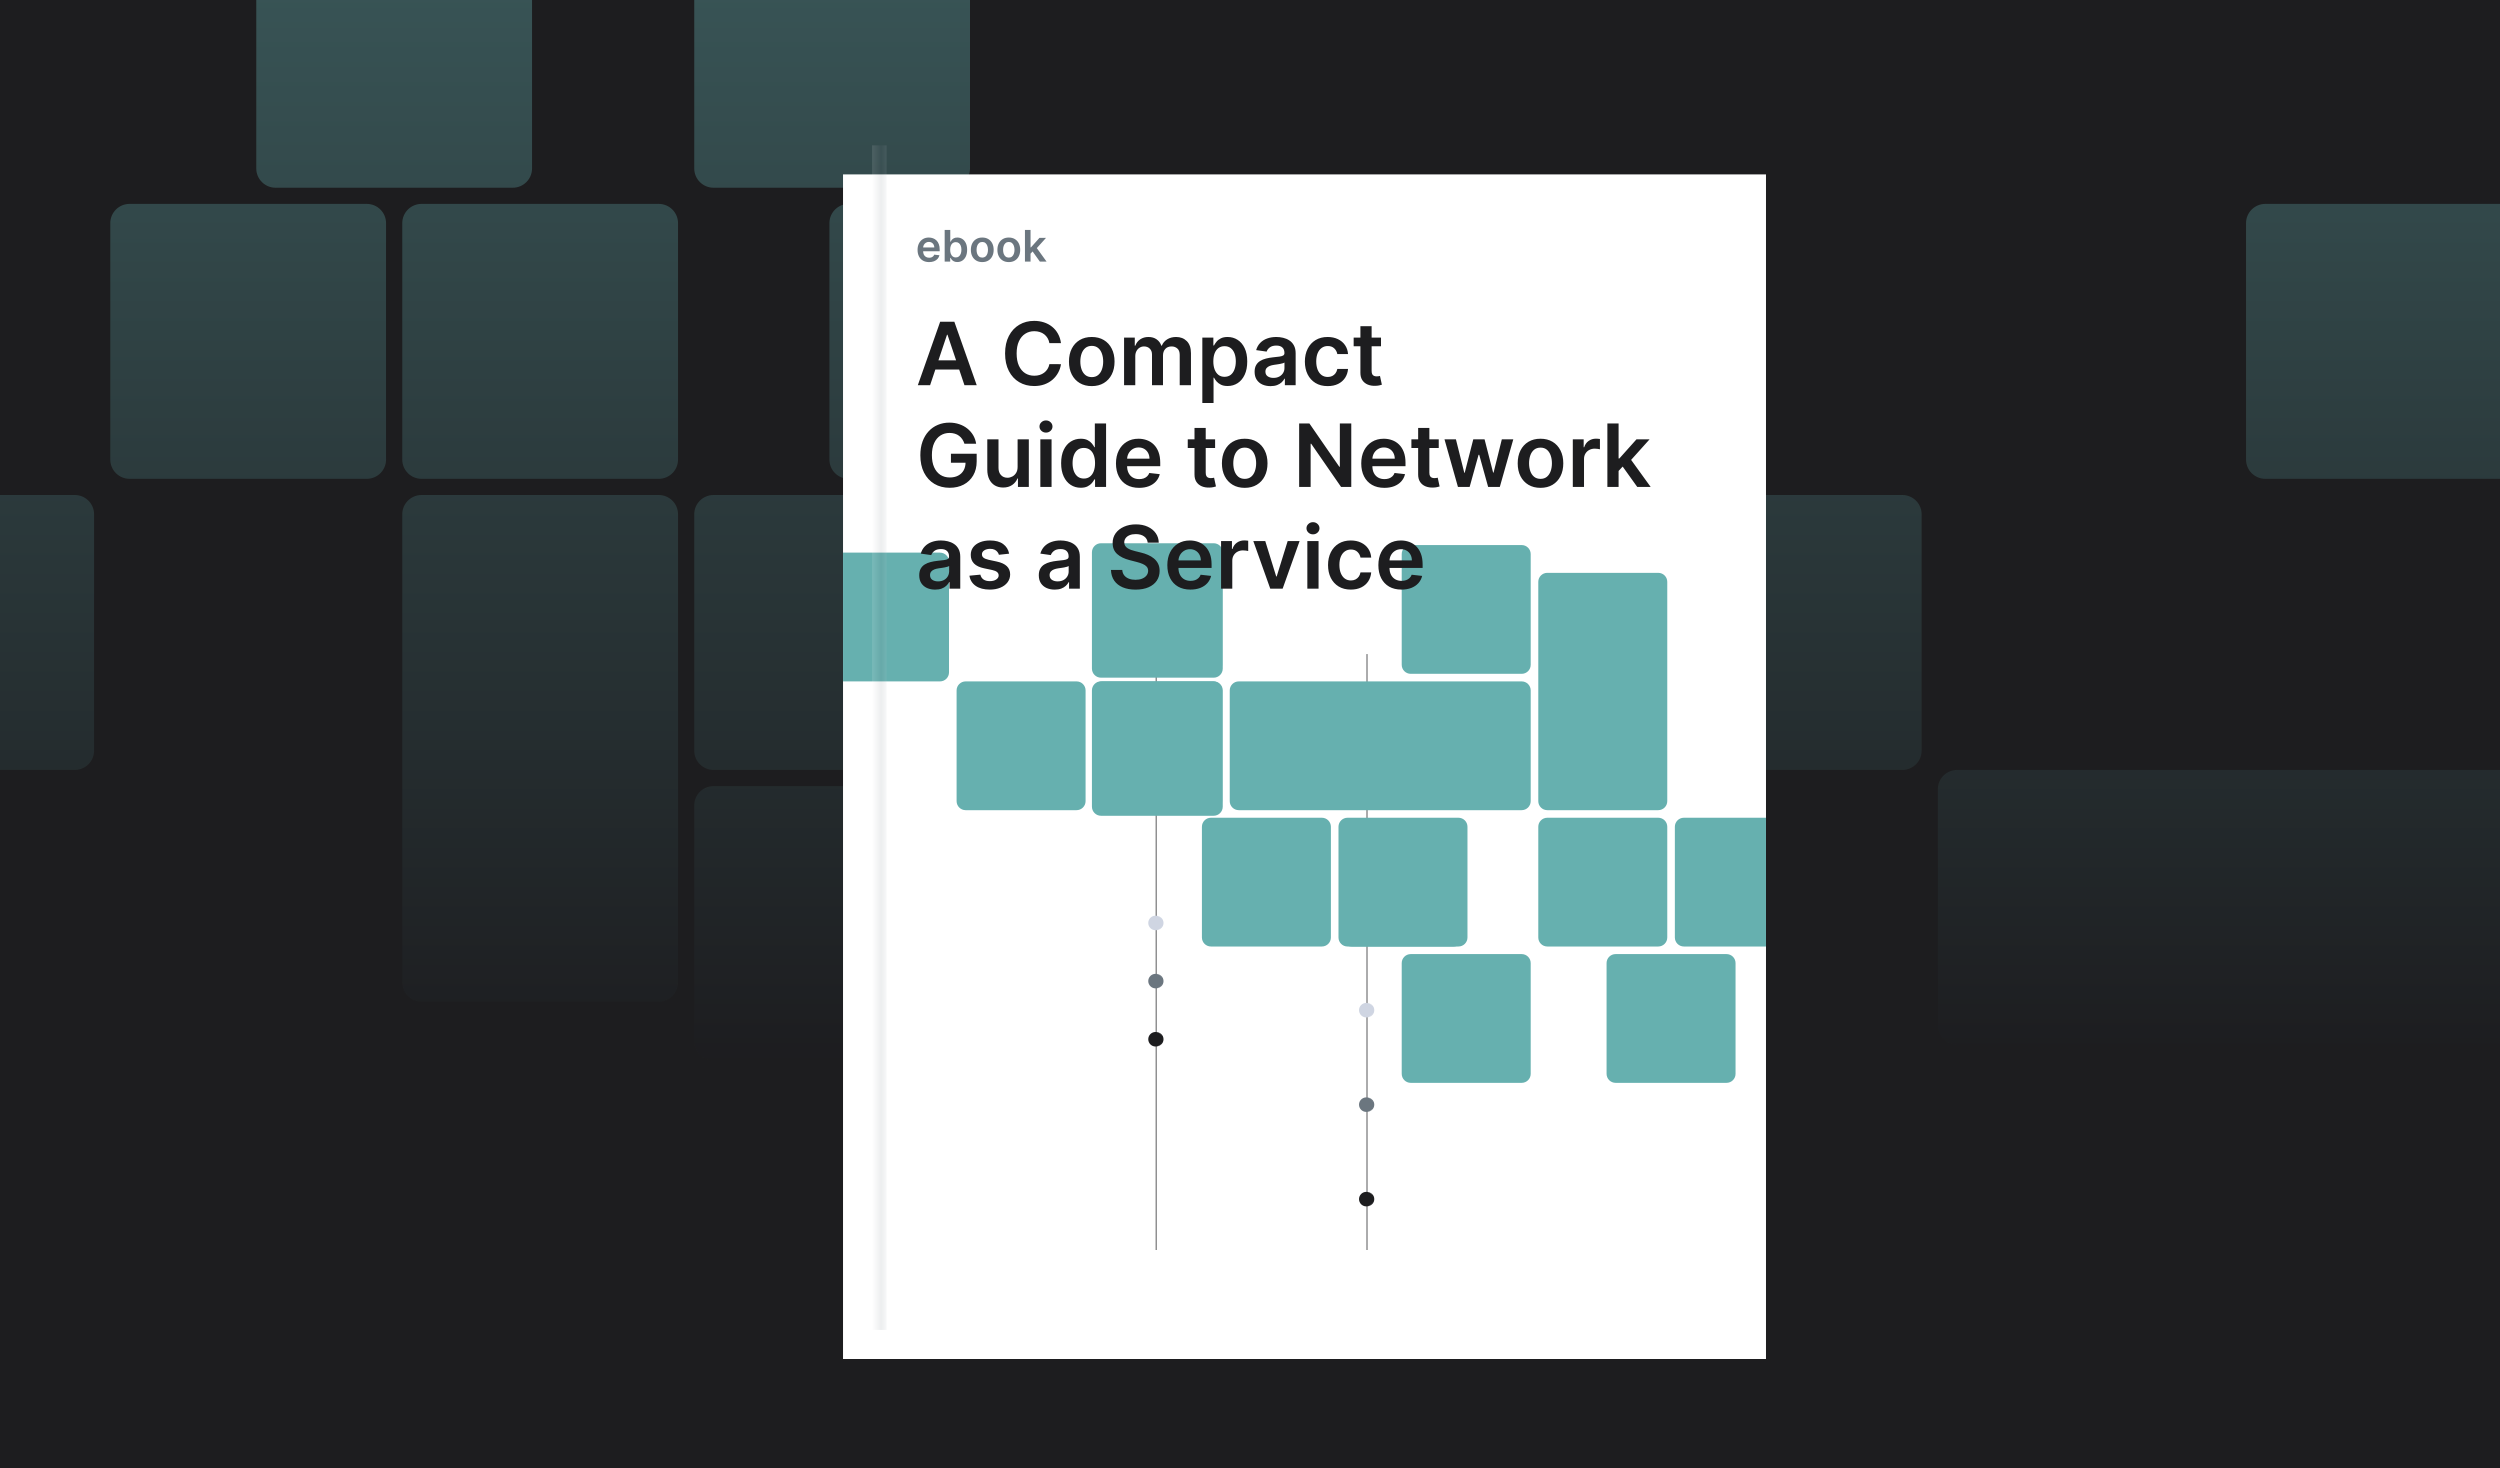<svg width="344" height="202" viewBox="0 0 344 202" fill="none" xmlns="http://www.w3.org/2000/svg">
<g clip-path="url(#clip0_11273_1389)">
<rect width="344" height="202" fill="#1D1D1F"/>
<path d="M-25 70.76C-25 69.298 -23.811 68.113 -22.344 68.113H10.288C11.755 68.113 12.944 69.298 12.944 70.76L12.944 103.296C12.944 104.758 11.755 105.944 10.288 105.944H-22.344C-23.811 105.944 -25 104.758 -25 103.296L-25 70.76Z" fill="url(#paint0_linear_11273_1389)" fill-opacity="0.4"/>
<path d="M186.296 70.76C186.296 69.298 187.485 68.113 188.952 68.113H221.584C223.051 68.113 224.24 69.298 224.24 70.76V103.296C224.24 104.758 223.051 105.944 221.584 105.944H188.952C187.485 105.944 186.296 104.758 186.296 103.296V70.76Z" fill="url(#paint1_linear_11273_1389)" fill-opacity="0.4"/>
<path d="M309.055 30.704C309.055 29.242 310.244 28.056 311.712 28.056H344.346C345.811 28.056 347 29.242 347 30.704V63.24C347 64.702 345.811 65.887 344.346 65.887H311.712C310.244 65.887 309.055 64.702 309.055 63.24V30.704Z" fill="url(#paint2_linear_11273_1389)" fill-opacity="0.4"/>
<path d="M226.472 70.76C226.472 69.298 227.661 68.113 229.128 68.113H261.761C263.227 68.113 264.416 69.298 264.416 70.76V103.296C264.416 104.758 263.227 105.944 261.761 105.944H229.128C227.661 105.944 226.472 104.758 226.472 103.296V70.76Z" fill="url(#paint3_linear_11273_1389)" fill-opacity="0.4"/>
<path d="M266.648 108.591C266.648 107.129 267.837 105.944 269.304 105.944H344.346C345.811 105.944 347 107.129 347 108.591V141.127C347 142.589 345.811 143.775 344.346 143.775L269.304 143.775C267.837 143.775 266.648 142.589 266.648 141.127V108.591Z" fill="url(#paint4_linear_11273_1389)" fill-opacity="0.4"/>
<path d="M186.296 110.817C186.296 109.354 187.485 108.169 188.952 108.169H221.584C223.051 108.169 224.24 109.354 224.24 110.817V143.352C224.24 144.815 223.051 146 221.584 146H188.952C187.485 146 186.296 144.815 186.296 143.352V110.817Z" fill="url(#paint5_linear_11273_1389)" fill-opacity="0.4"/>
<path d="M15.176 30.704C15.176 29.242 16.365 28.056 17.832 28.056H50.464C51.931 28.056 53.12 29.242 53.12 30.704L53.12 63.24C53.12 64.702 51.931 65.887 50.464 65.887L17.832 65.887C16.365 65.887 15.176 64.702 15.176 63.24V30.704Z" fill="url(#paint6_linear_11273_1389)" fill-opacity="0.4"/>
<path d="M55.352 30.704C55.352 29.242 56.541 28.056 58.008 28.056L90.64 28.056C92.107 28.056 93.296 29.242 93.296 30.704L93.296 63.24C93.296 64.702 92.107 65.887 90.64 65.887H58.008C56.541 65.887 55.352 64.702 55.352 63.24L55.352 30.704Z" fill="url(#paint7_linear_11273_1389)" fill-opacity="0.4"/>
<path d="M95.528 -9.352C95.528 -10.815 96.717 -12 98.184 -12L130.816 -12C132.283 -12 133.472 -10.815 133.472 -9.352V23.183C133.472 24.646 132.283 25.831 130.816 25.831L98.184 25.831C96.717 25.831 95.528 24.646 95.528 23.183V-9.352Z" fill="url(#paint8_linear_11273_1389)" fill-opacity="0.4"/>
<path d="M154.304 30.704C154.304 29.242 155.493 28.056 156.96 28.056L189.592 28.056C191.059 28.056 192.248 29.242 192.248 30.704V63.24C192.248 64.702 191.059 65.887 189.592 65.887H156.96C155.493 65.887 154.304 64.702 154.304 63.24V30.704Z" fill="url(#paint9_linear_11273_1389)" fill-opacity="0.4"/>
<path d="M114.128 30.704C114.128 29.242 115.317 28.056 116.784 28.056L149.416 28.056C150.883 28.056 152.072 29.242 152.072 30.704V63.24C152.072 64.702 150.883 65.887 149.416 65.887L116.784 65.887C115.317 65.887 114.128 64.702 114.128 63.24V30.704Z" fill="url(#paint10_linear_11273_1389)" fill-opacity="0.4"/>
<path d="M95.528 110.817C95.528 109.354 96.717 108.169 98.184 108.169H130.816C132.283 108.169 133.472 109.354 133.472 110.817V143.352C133.472 144.815 132.283 146 130.816 146H98.184C96.717 146 95.528 144.815 95.528 143.352V110.817Z" fill="url(#paint11_linear_11273_1389)" fill-opacity="0.4"/>
<path d="M95.528 70.76C95.528 69.298 96.717 68.113 98.184 68.113L181.408 68.113C182.875 68.113 184.064 69.298 184.064 70.76V103.296C184.064 104.758 182.875 105.944 181.408 105.944L98.184 105.944C96.717 105.944 95.528 104.758 95.528 103.296V70.76Z" fill="url(#paint12_linear_11273_1389)" fill-opacity="0.4"/>
<path d="M35.264 -9.352C35.264 -10.815 36.453 -12 37.92 -12L70.552 -12C72.019 -12 73.208 -10.815 73.208 -9.352V23.183C73.208 24.646 72.019 25.831 70.552 25.831L37.92 25.831C36.453 25.831 35.264 24.646 35.264 23.183L35.264 -9.352Z" fill="url(#paint13_linear_11273_1389)" fill-opacity="0.4"/>
<path d="M55.352 70.76C55.352 69.298 56.541 68.113 58.008 68.113H90.64C92.107 68.113 93.296 69.298 93.296 70.76V135.193C93.296 136.655 92.107 137.84 90.64 137.84H58.008C56.541 137.84 55.352 136.655 55.352 135.193V70.76Z" fill="url(#paint14_linear_11273_1389)" fill-opacity="0.4"/>
<g clip-path="url(#clip1_11273_1389)" filter="url(#filter0_d_11273_1389)">
<rect x="112" y="20" width="127" height="163" fill="white"/>
<line x1="155.1" y1="86" x2="155.1" y2="168" stroke="#1D1D1F" stroke-opacity="0.5" stroke-width="0.2"/>
<line x1="184.1" y1="86" x2="184.1" y2="168" stroke="#1D1D1F" stroke-opacity="0.5" stroke-width="0.2"/>
<path d="M263 106.239C263 106.924 262.444 107.479 261.758 107.479L246.494 107.479C245.808 107.479 245.252 106.924 245.252 106.239L245.252 91.001C245.252 90.316 245.808 89.761 246.494 89.761L261.758 89.761C262.444 89.761 263 90.316 263 91.001L263 106.239Z" fill="#66B0AF"/>
<path d="M164.168 106.239C164.168 106.924 163.612 107.479 162.926 107.479L147.662 107.479C146.976 107.479 146.42 106.924 146.42 106.239L146.42 91.001C146.42 90.316 146.976 89.761 147.662 89.761L162.926 89.761C163.612 89.761 164.168 90.316 164.168 91.001L164.168 106.239Z" fill="#66B0AF"/>
<path d="M106.749 124.999C106.749 125.684 106.192 126.239 105.506 126.239L90.242 126.239C89.556 126.239 89 125.684 89 124.999L89 109.761C89 109.076 89.556 108.521 90.242 108.521L105.506 108.521C106.192 108.521 106.749 109.076 106.749 109.761L106.749 124.999Z" fill="#66B0AF"/>
<path d="M145.376 106.239C145.376 106.924 144.82 107.479 144.134 107.479L128.87 107.479C128.184 107.479 127.628 106.924 127.628 106.239L127.628 91.001C127.628 90.316 128.184 89.761 128.87 89.761L144.134 89.761C144.82 89.761 145.376 90.316 145.376 91.001L145.376 106.239Z" fill="#66B0AF"/>
<path d="M126.584 88.52C126.584 89.205 126.028 89.761 125.342 89.761L90.242 89.761C89.556 89.761 89 89.205 89 88.52L89 73.282C89 72.597 89.556 72.042 90.242 72.042L125.342 72.042C126.028 72.042 126.584 72.597 126.584 73.282L126.584 88.52Z" fill="#66B0AF"/>
<path d="M164.168 87.478C164.168 88.163 163.612 88.718 162.926 88.718L147.662 88.718C146.976 88.718 146.42 88.163 146.42 87.478L146.42 72.24C146.42 71.555 146.976 71 147.662 71L162.926 71C163.612 71 164.168 71.555 164.168 72.24L164.168 87.478Z" fill="#66B0AF"/>
<path d="M244.208 124.999C244.208 125.684 243.652 126.239 242.966 126.239L227.702 126.239C227.016 126.239 226.46 125.684 226.46 124.999L226.46 109.761C226.46 109.076 227.016 108.521 227.702 108.521L242.966 108.521C243.652 108.521 244.208 109.076 244.208 109.761L244.208 124.999Z" fill="#66B0AF"/>
<path d="M225.416 124.999C225.416 125.684 224.86 126.239 224.174 126.239L208.91 126.239C208.224 126.239 207.668 125.684 207.668 124.999L207.668 109.761C207.668 109.076 208.224 108.521 208.91 108.521L224.174 108.521C224.86 108.521 225.416 109.076 225.416 109.761L225.416 124.999Z" fill="#66B0AF"/>
<path d="M206.624 143.76C206.624 144.445 206.068 145 205.382 145L190.118 145C189.432 145 188.876 144.445 188.876 143.76L188.876 128.522C188.876 127.837 189.432 127.282 190.118 127.282L205.382 127.282C206.068 127.282 206.624 127.837 206.624 128.522L206.624 143.76Z" fill="#66B0AF"/>
<path d="M179.132 124.999C179.132 125.684 178.576 126.239 177.89 126.239L162.626 126.239C161.94 126.239 161.384 125.684 161.384 124.999L161.384 109.761C161.384 109.076 161.94 108.521 162.626 108.521L177.89 108.521C178.576 108.521 179.132 109.076 179.132 109.761L179.132 124.999Z" fill="#66B0AF"/>
<path d="M197.924 124.999C197.924 125.684 197.368 126.239 196.682 126.239L181.418 126.239C180.732 126.239 180.176 125.684 180.176 124.999L180.176 109.761C180.176 109.076 180.732 108.521 181.418 108.521L196.682 108.521C197.368 108.521 197.924 109.076 197.924 109.761L197.924 124.999Z" fill="#66B0AF"/>
<path d="M206.624 87.478C206.624 88.163 206.068 88.718 205.382 88.718L190.118 88.718C189.432 88.718 188.876 88.163 188.876 87.478L188.876 72.24C188.876 71.555 189.432 71 190.118 71L205.382 71C206.068 71 206.624 71.555 206.624 72.24L206.624 87.478Z" fill="#66B0AF"/>
<path d="M206.624 106.239C206.624 106.924 206.068 107.479 205.382 107.479L166.454 107.479C165.768 107.479 165.212 106.924 165.212 106.239L165.212 91.001C165.212 90.316 165.768 89.761 166.454 89.761L205.382 89.761C206.068 89.761 206.624 90.316 206.624 91.001L206.624 106.239Z" fill="#66B0AF"/>
<path d="M234.812 143.76C234.812 144.445 234.256 145 233.57 145L218.306 145C217.62 145 217.064 144.445 217.064 143.76L217.064 128.522C217.064 127.837 217.62 127.282 218.306 127.282L233.57 127.282C234.256 127.282 234.812 127.837 234.812 128.522L234.812 143.76Z" fill="#66B0AF"/>
<path d="M225.416 106.239C225.416 106.924 224.86 107.479 224.174 107.479L208.91 107.479C208.224 107.479 207.668 106.924 207.668 106.239L207.668 76.062C207.668 75.377 208.224 74.822 208.91 74.822L224.174 74.822C224.86 74.822 225.416 75.377 225.416 76.062L225.416 106.239Z" fill="#66B0AF"/>
<path d="M163 70.875H147.5C146.879 70.875 146.375 71.379 146.375 72V88C146.375 88.621 146.879 89.125 147.5 89.125H163C163.621 89.125 164.125 88.621 164.125 88V72C164.125 71.379 163.621 70.875 163 70.875Z" fill="#66B0AF" stroke="#66B0AF" stroke-width="0.25"/>
<path d="M196 108.875H182C181.379 108.875 180.875 109.379 180.875 110V125C180.875 125.621 181.379 126.125 182 126.125H196C196.621 126.125 197.125 125.621 197.125 125V110C197.125 109.379 196.621 108.875 196 108.875Z" fill="#66B0AF" stroke="#66B0AF" stroke-width="0.25"/>
<path d="M204 90.5H168C167.172 90.5 166.5 91.172 166.5 92V105C166.5 105.828 167.172 106.5 168 106.5H204C204.828 106.5 205.5 105.828 205.5 105V92C205.5 91.172 204.828 90.5 204 90.5Z" fill="#66B0AF" stroke="#66B0AF"/>
<path d="M163 89.875H147.5C146.879 89.875 146.375 90.379 146.375 91V107C146.375 107.621 146.879 108.125 147.5 108.125H163C163.621 108.125 164.125 107.621 164.125 107V91C164.125 90.379 163.621 89.875 163 89.875Z" fill="#66B0AF" stroke="#66B0AF" stroke-width="0.25"/>
<mask id="path-11-outside-1_11273_1389" maskUnits="userSpaceOnUse" x="154" y="122" width="3" height="2" fill="black">
<rect fill="white" x="154" y="122" width="3" height="2"/>
<path d="M154 123C154 122.448 154.448 122 155 122C155.552 122 156 122.448 156 123C156 123.552 155.552 124 155 124C154.448 124 154 123.552 154 123Z"/>
</mask>
<path d="M154 123C154 122.448 154.448 122 155 122C155.552 122 156 122.448 156 123C156 123.552 155.552 124 155 124C154.448 124 154 123.552 154 123Z" fill="#CFD5E2"/>
<path d="M154 122H156H154ZM156 124H154H156ZM154 124V122V124ZM155.1 122C155.652 122 156.1 122.448 156.1 123C156.1 123.552 155.652 124 155.1 124H155C155.497 124 155.9 123.552 155.9 123C155.9 122.448 155.497 122 155 122H155.1Z" fill="#CFD5E2" mask="url(#path-11-outside-1_11273_1389)"/>
<mask id="path-13-outside-2_11273_1389" maskUnits="userSpaceOnUse" x="154" y="130" width="3" height="2" fill="black">
<rect fill="white" x="154" y="130" width="3" height="2"/>
<path d="M154 131C154 130.448 154.448 130 155 130C155.552 130 156 130.448 156 131C156 131.552 155.552 132 155 132C154.448 132 154 131.552 154 131Z"/>
</mask>
<path d="M154 131C154 130.448 154.448 130 155 130C155.552 130 156 130.448 156 131C156 131.552 155.552 132 155 132C154.448 132 154 131.552 154 131Z" fill="#6B767F"/>
<path d="M154 130H156H154ZM156 132H154H156ZM154 132V130V132ZM155.1 130C155.652 130 156.1 130.448 156.1 131C156.1 131.552 155.652 132 155.1 132H155C155.497 132 155.9 131.552 155.9 131C155.9 130.448 155.497 130 155 130H155.1Z" fill="#6B767F" mask="url(#path-13-outside-2_11273_1389)"/>
<mask id="path-15-outside-3_11273_1389" maskUnits="userSpaceOnUse" x="154" y="138" width="3" height="2" fill="black">
<rect fill="white" x="154" y="138" width="3" height="2"/>
<path d="M154 139C154 138.448 154.448 138 155 138C155.552 138 156 138.448 156 139C156 139.552 155.552 140 155 140C154.448 140 154 139.552 154 139Z"/>
</mask>
<path d="M154 139C154 138.448 154.448 138 155 138C155.552 138 156 138.448 156 139C156 139.552 155.552 140 155 140C154.448 140 154 139.552 154 139Z" fill="#1D1D1F"/>
<path d="M154 138H156H154ZM156 140H154H156ZM154 140V138V140ZM155.1 138C155.652 138 156.1 138.448 156.1 139C156.1 139.552 155.652 140 155.1 140H155C155.497 140 155.9 139.552 155.9 139C155.9 138.448 155.497 138 155 138H155.1Z" fill="#1D1D1F" mask="url(#path-15-outside-3_11273_1389)"/>
<mask id="path-17-outside-4_11273_1389" maskUnits="userSpaceOnUse" x="183" y="134" width="3" height="2" fill="black">
<rect fill="white" x="183" y="134" width="3" height="2"/>
<path d="M183 135C183 134.448 183.448 134 184 134C184.552 134 185 134.448 185 135C185 135.552 184.552 136 184 136C183.448 136 183 135.552 183 135Z"/>
</mask>
<path d="M183 135C183 134.448 183.448 134 184 134C184.552 134 185 134.448 185 135C185 135.552 184.552 136 184 136C183.448 136 183 135.552 183 135Z" fill="#CFD5E2"/>
<path d="M183 134H185H183ZM185 136H183H185ZM183 136V134V136ZM184.1 134C184.652 134 185.1 134.448 185.1 135C185.1 135.552 184.652 136 184.1 136H184C184.497 136 184.9 135.552 184.9 135C184.9 134.448 184.497 134 184 134H184.1Z" fill="#CFD5E2" mask="url(#path-17-outside-4_11273_1389)"/>
<mask id="path-19-outside-5_11273_1389" maskUnits="userSpaceOnUse" x="183" y="147" width="3" height="2" fill="black">
<rect fill="white" x="183" y="147" width="3" height="2"/>
<path d="M183 148C183 147.448 183.448 147 184 147C184.552 147 185 147.448 185 148C185 148.552 184.552 149 184 149C183.448 149 183 148.552 183 148Z"/>
</mask>
<path d="M183 148C183 147.448 183.448 147 184 147C184.552 147 185 147.448 185 148C185 148.552 184.552 149 184 149C183.448 149 183 148.552 183 148Z" fill="#6B767F"/>
<path d="M183 147H185H183ZM185 149H183H185ZM183 149V147V149ZM184.1 147C184.652 147 185.1 147.448 185.1 148C185.1 148.552 184.652 149 184.1 149H184C184.497 149 184.9 148.552 184.9 148C184.9 147.448 184.497 147 184 147H184.1Z" fill="#6B767F" mask="url(#path-19-outside-5_11273_1389)"/>
<mask id="path-21-outside-6_11273_1389" maskUnits="userSpaceOnUse" x="183" y="160" width="3" height="2" fill="black">
<rect fill="white" x="183" y="160" width="3" height="2"/>
<path d="M183 161C183 160.448 183.448 160 184 160C184.552 160 185 160.448 185 161C185 161.552 184.552 162 184 162C183.448 162 183 161.552 183 161Z"/>
</mask>
<path d="M183 161C183 160.448 183.448 160 184 160C184.552 160 185 160.448 185 161C185 161.552 184.552 162 184 162C183.448 162 183 161.552 183 161Z" fill="#1D1D1F"/>
<path d="M183 160H185H183ZM185 162H183H185ZM183 162V160V162ZM184.1 160C184.652 160 185.1 160.448 185.1 161C185.1 161.552 184.652 162 184.1 162H184C184.497 162 184.9 161.552 184.9 161C184.9 160.448 184.497 160 184 160H184.1Z" fill="#1D1D1F" mask="url(#path-21-outside-6_11273_1389)"/>
</g>
<line x1="121" y1="20" x2="121" y2="183" stroke="url(#paint15_linear_11273_1389)" stroke-opacity="0.12" stroke-width="2"/>
<path d="M127.845 36.064C127.517 36.064 127.234 35.996 126.995 35.859C126.758 35.722 126.575 35.527 126.447 35.276C126.32 35.023 126.256 34.725 126.256 34.383C126.256 34.046 126.32 33.751 126.447 33.496C126.577 33.241 126.757 33.042 126.989 32.9C127.22 32.756 127.492 32.685 127.805 32.685C128.006 32.685 128.197 32.717 128.376 32.783C128.556 32.847 128.715 32.946 128.853 33.081C128.992 33.216 129.102 33.388 129.181 33.597C129.261 33.804 129.3 34.051 129.3 34.338V34.575H126.618V34.055H128.561C128.56 33.907 128.528 33.776 128.465 33.66C128.403 33.544 128.315 33.452 128.203 33.386C128.092 33.319 127.963 33.285 127.815 33.285C127.658 33.285 127.519 33.324 127.4 33.401C127.281 33.476 127.188 33.575 127.121 33.699C127.055 33.821 127.022 33.955 127.021 34.102V34.555C127.021 34.746 127.055 34.909 127.125 35.045C127.195 35.18 127.292 35.284 127.417 35.356C127.542 35.428 127.688 35.463 127.856 35.463C127.968 35.463 128.07 35.447 128.161 35.416C128.251 35.383 128.33 35.336 128.397 35.273C128.464 35.211 128.514 35.133 128.548 35.041L129.268 35.122C129.223 35.312 129.136 35.479 129.009 35.621C128.882 35.761 128.72 35.871 128.523 35.949C128.325 36.026 128.099 36.064 127.845 36.064ZM129.987 36V31.636H130.758V33.269H130.79C130.83 33.189 130.886 33.104 130.959 33.015C131.031 32.924 131.129 32.847 131.253 32.783C131.376 32.717 131.534 32.685 131.726 32.685C131.979 32.685 132.206 32.749 132.41 32.879C132.614 33.006 132.776 33.196 132.895 33.447C133.016 33.697 133.077 34.004 133.077 34.368C133.077 34.727 133.018 35.033 132.9 35.284C132.782 35.535 132.621 35.727 132.418 35.859C132.215 35.992 131.985 36.057 131.728 36.057C131.54 36.057 131.385 36.026 131.261 35.964C131.138 35.901 131.038 35.826 130.963 35.738C130.889 35.648 130.831 35.564 130.79 35.484H130.746V36H129.987ZM130.743 34.364C130.743 34.575 130.773 34.761 130.833 34.92C130.894 35.079 130.981 35.203 131.095 35.293C131.21 35.381 131.349 35.425 131.513 35.425C131.683 35.425 131.826 35.379 131.941 35.288C132.056 35.196 132.143 35.07 132.201 34.911C132.26 34.751 132.29 34.568 132.29 34.364C132.29 34.16 132.261 33.98 132.203 33.822C132.145 33.665 132.058 33.541 131.943 33.452C131.828 33.362 131.684 33.318 131.513 33.318C131.348 33.318 131.208 33.361 131.093 33.447C130.978 33.534 130.89 33.656 130.831 33.812C130.773 33.968 130.743 34.152 130.743 34.364ZM135.16 36.064C134.84 36.064 134.563 35.994 134.329 35.853C134.094 35.712 133.913 35.516 133.783 35.263C133.656 35.01 133.592 34.715 133.592 34.376C133.592 34.038 133.656 33.742 133.783 33.488C133.913 33.234 134.094 33.036 134.329 32.896C134.563 32.755 134.84 32.685 135.16 32.685C135.479 32.685 135.756 32.755 135.991 32.896C136.225 33.036 136.406 33.234 136.534 33.488C136.663 33.742 136.728 34.038 136.728 34.376C136.728 34.715 136.663 35.01 136.534 35.263C136.406 35.516 136.225 35.712 135.991 35.853C135.756 35.994 135.479 36.064 135.16 36.064ZM135.164 35.446C135.337 35.446 135.482 35.398 135.599 35.303C135.715 35.207 135.802 35.077 135.859 34.916C135.917 34.754 135.946 34.573 135.946 34.374C135.946 34.174 135.917 33.993 135.859 33.831C135.802 33.668 135.715 33.538 135.599 33.441C135.482 33.344 135.337 33.296 135.164 33.296C134.987 33.296 134.839 33.344 134.721 33.441C134.604 33.538 134.517 33.668 134.459 33.831C134.402 33.993 134.374 34.174 134.374 34.374C134.374 34.573 134.402 34.754 134.459 34.916C134.517 35.077 134.604 35.207 134.721 35.303C134.839 35.398 134.987 35.446 135.164 35.446ZM138.81 36.064C138.491 36.064 138.214 35.994 137.979 35.853C137.745 35.712 137.563 35.516 137.434 35.263C137.306 35.01 137.242 34.715 137.242 34.376C137.242 34.038 137.306 33.742 137.434 33.488C137.563 33.234 137.745 33.036 137.979 32.896C138.214 32.755 138.491 32.685 138.81 32.685C139.13 32.685 139.407 32.755 139.641 32.896C139.876 33.036 140.057 33.234 140.184 33.488C140.314 33.742 140.378 34.038 140.378 34.376C140.378 34.715 140.314 35.01 140.184 35.263C140.057 35.516 139.876 35.712 139.641 35.853C139.407 35.994 139.13 36.064 138.81 36.064ZM138.814 35.446C138.988 35.446 139.133 35.398 139.249 35.303C139.366 35.207 139.452 35.077 139.509 34.916C139.567 34.754 139.596 34.573 139.596 34.374C139.596 34.174 139.567 33.993 139.509 33.831C139.452 33.668 139.366 33.538 139.249 33.441C139.133 33.344 138.988 33.296 138.814 33.296C138.637 33.296 138.489 33.344 138.371 33.441C138.255 33.538 138.167 33.668 138.109 33.831C138.052 33.993 138.024 34.174 138.024 34.374C138.024 34.573 138.052 34.754 138.109 34.916C138.167 35.077 138.255 35.207 138.371 35.303C138.489 35.398 138.637 35.446 138.814 35.446ZM141.736 34.973L141.734 34.042H141.858L143.034 32.727H143.935L142.488 34.338H142.328L141.736 34.973ZM141.033 36V31.636H141.804V36H141.033ZM143.087 36L142.022 34.511L142.542 33.967L144.01 36H143.087Z" fill="#6B767F"/>
<path d="M127.982 53H126.294L129.366 44.273H131.318L134.395 53H132.707L130.376 46.062H130.308L127.982 53ZM128.037 49.578H132.639V50.848H128.037V49.578ZM145.991 47.217H144.397C144.352 46.956 144.268 46.724 144.146 46.523C144.024 46.318 143.872 46.145 143.69 46.003C143.508 45.861 143.301 45.754 143.068 45.683C142.838 45.609 142.589 45.572 142.322 45.572C141.848 45.572 141.427 45.692 141.061 45.93C140.694 46.166 140.407 46.513 140.2 46.97C139.993 47.425 139.889 47.98 139.889 48.636C139.889 49.304 139.993 49.867 140.2 50.324C140.41 50.778 140.697 51.122 141.061 51.355C141.427 51.585 141.846 51.7 142.318 51.7C142.579 51.7 142.824 51.666 143.051 51.598C143.281 51.527 143.487 51.423 143.669 51.287C143.853 51.151 144.008 50.983 144.133 50.784C144.261 50.585 144.349 50.358 144.397 50.102L145.991 50.111C145.931 50.526 145.802 50.915 145.603 51.278C145.407 51.642 145.15 51.963 144.832 52.242C144.514 52.517 144.142 52.733 143.716 52.889C143.289 53.043 142.816 53.119 142.297 53.119C141.529 53.119 140.845 52.942 140.243 52.587C139.64 52.231 139.166 51.719 138.819 51.048C138.473 50.378 138.299 49.574 138.299 48.636C138.299 47.696 138.474 46.892 138.824 46.224C139.173 45.554 139.649 45.041 140.251 44.686C140.853 44.331 141.535 44.153 142.297 44.153C142.782 44.153 143.234 44.222 143.652 44.358C144.069 44.494 144.441 44.695 144.768 44.959C145.095 45.22 145.363 45.541 145.574 45.922C145.787 46.3 145.926 46.731 145.991 47.217ZM150.226 53.128C149.587 53.128 149.033 52.987 148.564 52.706C148.095 52.425 147.732 52.031 147.473 51.526C147.217 51.02 147.089 50.429 147.089 49.753C147.089 49.077 147.217 48.484 147.473 47.976C147.732 47.467 148.095 47.072 148.564 46.791C149.033 46.51 149.587 46.369 150.226 46.369C150.865 46.369 151.419 46.51 151.888 46.791C152.357 47.072 152.719 47.467 152.974 47.976C153.233 48.484 153.362 49.077 153.362 49.753C153.362 50.429 153.233 51.02 152.974 51.526C152.719 52.031 152.357 52.425 151.888 52.706C151.419 52.987 150.865 53.128 150.226 53.128ZM150.234 51.892C150.581 51.892 150.871 51.797 151.104 51.606C151.337 51.413 151.51 51.155 151.624 50.831C151.74 50.507 151.798 50.146 151.798 49.749C151.798 49.348 151.74 48.986 151.624 48.662C151.51 48.335 151.337 48.075 151.104 47.882C150.871 47.689 150.581 47.592 150.234 47.592C149.879 47.592 149.584 47.689 149.348 47.882C149.115 48.075 148.94 48.335 148.824 48.662C148.71 48.986 148.653 49.348 148.653 49.749C148.653 50.146 148.71 50.507 148.824 50.831C148.94 51.155 149.115 51.413 149.348 51.606C149.584 51.797 149.879 51.892 150.234 51.892ZM154.672 53V46.455H156.146V47.567H156.223C156.359 47.192 156.585 46.899 156.9 46.689C157.216 46.476 157.592 46.369 158.029 46.369C158.473 46.369 158.846 46.477 159.15 46.693C159.457 46.906 159.673 47.197 159.798 47.567H159.866C160.011 47.203 160.255 46.913 160.599 46.697C160.946 46.479 161.356 46.369 161.831 46.369C162.433 46.369 162.924 46.56 163.305 46.94C163.686 47.321 163.876 47.876 163.876 48.606V53H162.329V48.845C162.329 48.439 162.221 48.142 162.005 47.955C161.789 47.764 161.525 47.669 161.213 47.669C160.841 47.669 160.549 47.785 160.339 48.019C160.132 48.249 160.028 48.548 160.028 48.918V53H158.515V48.781C158.515 48.443 158.413 48.173 158.208 47.972C158.007 47.77 157.743 47.669 157.416 47.669C157.194 47.669 156.993 47.726 156.811 47.84C156.629 47.95 156.484 48.108 156.376 48.312C156.268 48.514 156.214 48.75 156.214 49.02V53H154.672ZM165.441 55.455V46.455H166.958V47.537H167.048C167.127 47.378 167.239 47.209 167.384 47.03C167.529 46.848 167.725 46.693 167.972 46.565C168.219 46.435 168.535 46.369 168.918 46.369C169.424 46.369 169.88 46.499 170.286 46.757C170.695 47.013 171.019 47.392 171.258 47.895C171.499 48.395 171.62 49.008 171.62 49.736C171.62 50.455 171.502 51.065 171.266 51.568C171.031 52.071 170.71 52.455 170.303 52.719C169.897 52.983 169.437 53.115 168.923 53.115C168.548 53.115 168.237 53.053 167.989 52.928C167.742 52.803 167.543 52.652 167.393 52.476C167.245 52.297 167.13 52.128 167.048 51.969H166.984V55.455H165.441ZM166.954 49.727C166.954 50.151 167.013 50.521 167.133 50.84C167.255 51.158 167.43 51.406 167.657 51.585C167.887 51.761 168.165 51.849 168.492 51.849C168.833 51.849 169.119 51.758 169.349 51.577C169.579 51.392 169.752 51.141 169.869 50.822C169.988 50.501 170.048 50.136 170.048 49.727C170.048 49.321 169.989 48.96 169.873 48.645C169.756 48.33 169.583 48.082 169.353 47.903C169.123 47.724 168.836 47.635 168.492 47.635C168.163 47.635 167.883 47.722 167.653 47.895C167.423 48.068 167.248 48.311 167.129 48.624C167.012 48.936 166.954 49.304 166.954 49.727ZM174.825 53.132C174.41 53.132 174.036 53.058 173.704 52.91C173.374 52.76 173.113 52.538 172.92 52.246C172.729 51.953 172.634 51.592 172.634 51.163C172.634 50.794 172.702 50.489 172.839 50.247C172.975 50.006 173.161 49.812 173.397 49.668C173.633 49.523 173.898 49.413 174.194 49.34C174.492 49.263 174.8 49.207 175.119 49.173C175.502 49.133 175.813 49.098 176.052 49.067C176.29 49.033 176.464 48.981 176.572 48.913C176.683 48.842 176.738 48.733 176.738 48.585V48.56C176.738 48.239 176.643 47.99 176.452 47.814C176.262 47.638 175.988 47.55 175.63 47.55C175.252 47.55 174.952 47.632 174.731 47.797C174.512 47.962 174.364 48.156 174.288 48.381L172.847 48.176C172.961 47.778 173.148 47.446 173.41 47.179C173.671 46.909 173.991 46.707 174.369 46.574C174.746 46.438 175.164 46.369 175.621 46.369C175.937 46.369 176.251 46.406 176.563 46.48C176.876 46.554 177.161 46.676 177.42 46.847C177.678 47.014 177.886 47.243 178.042 47.533C178.201 47.822 178.281 48.185 178.281 48.619V53H176.798V52.101H176.746C176.653 52.283 176.521 52.453 176.35 52.612C176.183 52.769 175.971 52.895 175.715 52.992C175.462 53.085 175.165 53.132 174.825 53.132ZM175.225 51.999C175.535 51.999 175.803 51.938 176.031 51.815C176.258 51.69 176.433 51.526 176.555 51.321C176.68 51.117 176.742 50.894 176.742 50.652V49.881C176.694 49.92 176.612 49.957 176.495 49.992C176.381 50.026 176.254 50.055 176.112 50.081C175.969 50.106 175.829 50.129 175.69 50.149C175.55 50.169 175.43 50.186 175.327 50.2C175.097 50.231 174.891 50.283 174.71 50.354C174.528 50.425 174.384 50.524 174.279 50.652C174.174 50.777 174.121 50.939 174.121 51.138C174.121 51.422 174.225 51.636 174.433 51.781C174.64 51.926 174.904 51.999 175.225 51.999ZM182.687 53.128C182.033 53.128 181.472 52.984 181.004 52.697C180.538 52.41 180.178 52.014 179.925 51.508C179.675 51 179.55 50.415 179.55 49.753C179.55 49.088 179.678 48.501 179.934 47.993C180.19 47.481 180.55 47.084 181.016 46.8C181.485 46.513 182.039 46.369 182.678 46.369C183.21 46.369 183.68 46.467 184.089 46.663C184.501 46.856 184.829 47.131 185.073 47.486C185.317 47.838 185.457 48.25 185.491 48.722H184.016C183.957 48.406 183.815 48.144 183.59 47.933C183.369 47.72 183.072 47.614 182.7 47.614C182.384 47.614 182.107 47.699 181.869 47.869C181.63 48.037 181.444 48.278 181.31 48.594C181.18 48.909 181.114 49.287 181.114 49.727C181.114 50.173 181.18 50.557 181.31 50.878C181.441 51.196 181.624 51.442 181.86 51.615C182.099 51.785 182.379 51.871 182.7 51.871C182.927 51.871 183.13 51.828 183.309 51.743C183.491 51.655 183.643 51.528 183.765 51.364C183.887 51.199 183.971 50.999 184.016 50.763H185.491C185.454 51.226 185.317 51.636 185.082 51.994C184.846 52.349 184.525 52.628 184.119 52.83C183.712 53.028 183.235 53.128 182.687 53.128ZM190.026 46.455V47.648H186.263V46.455H190.026ZM187.192 44.886H188.735V51.031C188.735 51.239 188.766 51.398 188.828 51.508C188.894 51.617 188.979 51.69 189.084 51.73C189.189 51.77 189.306 51.79 189.434 51.79C189.53 51.79 189.618 51.783 189.698 51.769C189.78 51.754 189.843 51.742 189.885 51.73L190.145 52.936C190.063 52.965 189.945 52.996 189.792 53.03C189.641 53.064 189.456 53.084 189.238 53.09C188.851 53.101 188.503 53.043 188.194 52.915C187.884 52.784 187.638 52.582 187.456 52.31C187.277 52.037 187.189 51.696 187.192 51.287V44.886ZM132.707 61.06C132.636 60.83 132.538 60.624 132.413 60.442C132.291 60.257 132.143 60.099 131.97 59.969C131.8 59.838 131.604 59.74 131.382 59.675C131.161 59.606 130.919 59.572 130.658 59.572C130.189 59.572 129.771 59.69 129.405 59.926C129.038 60.162 128.75 60.508 128.54 60.966C128.332 61.42 128.229 61.974 128.229 62.628C128.229 63.287 128.332 63.845 128.54 64.303C128.747 64.76 129.036 65.108 129.405 65.347C129.774 65.582 130.203 65.7 130.692 65.7C131.135 65.7 131.518 65.615 131.842 65.445C132.169 65.274 132.42 65.033 132.597 64.72C132.773 64.405 132.861 64.035 132.861 63.612L133.219 63.668H130.849V62.432H134.391V63.48C134.391 64.227 134.232 64.874 133.913 65.419C133.595 65.965 133.158 66.385 132.601 66.68C132.044 66.973 131.405 67.119 130.683 67.119C129.879 67.119 129.173 66.939 128.565 66.578C127.96 66.215 127.487 65.699 127.146 65.031C126.808 64.361 126.639 63.565 126.639 62.645C126.639 61.94 126.739 61.311 126.938 60.757C127.139 60.203 127.42 59.733 127.781 59.347C128.142 58.957 128.565 58.662 129.051 58.46C129.537 58.256 130.065 58.153 130.636 58.153C131.119 58.153 131.57 58.224 131.987 58.367C132.405 58.506 132.776 58.705 133.099 58.963C133.426 59.222 133.695 59.528 133.905 59.883C134.115 60.239 134.253 60.631 134.318 61.06H132.707ZM140.023 64.247V60.455H141.566V67H140.07V65.837H140.002C139.854 66.203 139.611 66.503 139.273 66.736C138.938 66.969 138.525 67.085 138.033 67.085C137.604 67.085 137.225 66.99 136.895 66.8C136.569 66.606 136.313 66.327 136.128 65.96C135.944 65.591 135.851 65.145 135.851 64.622V60.455H137.394V64.383C137.394 64.798 137.507 65.128 137.735 65.372C137.962 65.617 138.26 65.739 138.63 65.739C138.857 65.739 139.077 65.683 139.29 65.572C139.503 65.462 139.678 65.297 139.814 65.078C139.953 64.856 140.023 64.579 140.023 64.247ZM143.152 67V60.455H144.695V67H143.152ZM143.928 59.526C143.683 59.526 143.473 59.445 143.297 59.283C143.121 59.118 143.033 58.92 143.033 58.69C143.033 58.457 143.121 58.26 143.297 58.098C143.473 57.933 143.683 57.851 143.928 57.851C144.175 57.851 144.385 57.933 144.558 58.098C144.734 58.26 144.822 58.457 144.822 58.69C144.822 58.92 144.734 59.118 144.558 59.283C144.385 59.445 144.175 59.526 143.928 59.526ZM148.71 67.115C148.196 67.115 147.735 66.983 147.329 66.719C146.923 66.454 146.602 66.071 146.366 65.568C146.13 65.065 146.012 64.454 146.012 63.736C146.012 63.008 146.132 62.395 146.37 61.895C146.612 61.392 146.937 61.013 147.346 60.757C147.755 60.499 148.211 60.369 148.714 60.369C149.098 60.369 149.413 60.435 149.66 60.565C149.907 60.693 150.103 60.848 150.248 61.03C150.393 61.209 150.505 61.378 150.585 61.537H150.649V58.273H152.196V67H150.679V65.969H150.585C150.505 66.128 150.39 66.297 150.24 66.476C150.089 66.652 149.89 66.803 149.643 66.928C149.396 67.053 149.085 67.115 148.71 67.115ZM149.14 65.849C149.467 65.849 149.745 65.761 149.975 65.585C150.206 65.406 150.38 65.158 150.5 64.84C150.619 64.521 150.679 64.151 150.679 63.727C150.679 63.304 150.619 62.936 150.5 62.624C150.383 62.311 150.21 62.068 149.98 61.895C149.752 61.722 149.473 61.635 149.14 61.635C148.797 61.635 148.51 61.724 148.279 61.903C148.049 62.082 147.876 62.33 147.76 62.645C147.643 62.96 147.585 63.321 147.585 63.727C147.585 64.136 147.643 64.501 147.76 64.822C147.879 65.141 148.054 65.392 148.284 65.577C148.517 65.758 148.802 65.849 149.14 65.849ZM156.737 67.128C156.081 67.128 155.514 66.992 155.037 66.719C154.563 66.443 154.197 66.054 153.942 65.551C153.686 65.046 153.558 64.45 153.558 63.766C153.558 63.092 153.686 62.501 153.942 61.993C154.2 61.481 154.561 61.084 155.024 60.8C155.487 60.513 156.031 60.369 156.656 60.369C157.06 60.369 157.44 60.435 157.798 60.565C158.159 60.693 158.477 60.892 158.753 61.162C159.031 61.432 159.25 61.776 159.409 62.193C159.568 62.608 159.648 63.102 159.648 63.676V64.149H154.283V63.109H158.169C158.166 62.814 158.102 62.551 157.977 62.321C157.852 62.088 157.678 61.905 157.453 61.771C157.232 61.638 156.973 61.571 156.678 61.571C156.362 61.571 156.085 61.648 155.847 61.801C155.608 61.952 155.422 62.151 155.288 62.398C155.158 62.642 155.091 62.91 155.088 63.203V64.111C155.088 64.492 155.158 64.818 155.297 65.091C155.436 65.361 155.631 65.568 155.881 65.713C156.131 65.855 156.423 65.926 156.759 65.926C156.983 65.926 157.186 65.895 157.368 65.832C157.55 65.767 157.707 65.672 157.841 65.547C157.974 65.422 158.075 65.267 158.143 65.082L159.584 65.244C159.493 65.625 159.32 65.957 159.064 66.242C158.811 66.523 158.487 66.742 158.092 66.898C157.697 67.051 157.246 67.128 156.737 67.128ZM167.198 60.455V61.648H163.435V60.455H167.198ZM164.364 58.886H165.907V65.031C165.907 65.239 165.938 65.398 166 65.508C166.066 65.617 166.151 65.69 166.256 65.73C166.361 65.77 166.478 65.79 166.605 65.79C166.702 65.79 166.79 65.783 166.87 65.769C166.952 65.754 167.015 65.742 167.057 65.73L167.317 66.936C167.235 66.965 167.117 66.996 166.963 67.03C166.813 67.064 166.628 67.084 166.409 67.09C166.023 67.101 165.675 67.043 165.365 66.915C165.056 66.784 164.81 66.582 164.628 66.31C164.449 66.037 164.361 65.696 164.364 65.287V58.886ZM171.273 67.128C170.634 67.128 170.08 66.987 169.611 66.706C169.142 66.425 168.778 66.031 168.52 65.526C168.264 65.02 168.136 64.429 168.136 63.753C168.136 63.077 168.264 62.484 168.52 61.976C168.778 61.467 169.142 61.072 169.611 60.791C170.08 60.51 170.634 60.369 171.273 60.369C171.912 60.369 172.466 60.51 172.935 60.791C173.403 61.072 173.766 61.467 174.021 61.976C174.28 62.484 174.409 63.077 174.409 63.753C174.409 64.429 174.28 65.02 174.021 65.526C173.766 66.031 173.403 66.425 172.935 66.706C172.466 66.987 171.912 67.128 171.273 67.128ZM171.281 65.892C171.628 65.892 171.918 65.797 172.151 65.606C172.384 65.413 172.557 65.155 172.67 64.831C172.787 64.507 172.845 64.146 172.845 63.749C172.845 63.348 172.787 62.986 172.67 62.662C172.557 62.335 172.384 62.075 172.151 61.882C171.918 61.689 171.628 61.592 171.281 61.592C170.926 61.592 170.631 61.689 170.395 61.882C170.162 62.075 169.987 62.335 169.871 62.662C169.757 62.986 169.7 63.348 169.7 63.749C169.7 64.146 169.757 64.507 169.871 64.831C169.987 65.155 170.162 65.413 170.395 65.606C170.631 65.797 170.926 65.892 171.281 65.892ZM185.935 58.273V67H184.529L180.417 61.055H180.344V67H178.763V58.273H180.178L184.286 64.222H184.363V58.273H185.935ZM190.487 67.128C189.831 67.128 189.264 66.992 188.787 66.719C188.313 66.443 187.947 66.054 187.692 65.551C187.436 65.046 187.308 64.45 187.308 63.766C187.308 63.092 187.436 62.501 187.692 61.993C187.95 61.481 188.311 61.084 188.774 60.8C189.237 60.513 189.781 60.369 190.406 60.369C190.81 60.369 191.19 60.435 191.548 60.565C191.909 60.693 192.227 60.892 192.503 61.162C192.781 61.432 193 61.776 193.159 62.193C193.318 62.608 193.398 63.102 193.398 63.676V64.149H188.033V63.109H191.919C191.916 62.814 191.852 62.551 191.727 62.321C191.602 62.088 191.428 61.905 191.203 61.771C190.982 61.638 190.723 61.571 190.428 61.571C190.112 61.571 189.835 61.648 189.597 61.801C189.358 61.952 189.172 62.151 189.038 62.398C188.908 62.642 188.841 62.91 188.838 63.203V64.111C188.838 64.492 188.908 64.818 189.047 65.091C189.186 65.361 189.381 65.568 189.631 65.713C189.881 65.855 190.173 65.926 190.509 65.926C190.733 65.926 190.936 65.895 191.118 65.832C191.3 65.767 191.457 65.672 191.591 65.547C191.724 65.422 191.825 65.267 191.893 65.082L193.334 65.244C193.243 65.625 193.07 65.957 192.814 66.242C192.561 66.523 192.237 66.742 191.842 66.898C191.447 67.051 190.996 67.128 190.487 67.128ZM197.971 60.455V61.648H194.208V60.455H197.971ZM195.137 58.886H196.68V65.031C196.68 65.239 196.711 65.398 196.774 65.508C196.839 65.617 196.924 65.69 197.029 65.73C197.135 65.77 197.251 65.79 197.379 65.79C197.475 65.79 197.564 65.783 197.643 65.769C197.725 65.754 197.788 65.742 197.831 65.73L198.091 66.936C198.008 66.965 197.89 66.996 197.737 67.03C197.586 67.064 197.402 67.084 197.183 67.09C196.797 67.101 196.449 67.043 196.139 66.915C195.829 66.784 195.583 66.582 195.402 66.31C195.223 66.037 195.135 65.696 195.137 65.287V58.886ZM200.612 67L198.763 60.455H200.335L201.486 65.057H201.545L202.722 60.455H204.277L205.453 65.031H205.517L206.651 60.455H208.227L206.374 67H204.767L203.54 62.577H203.45L202.223 67H200.612ZM211.972 67.128C211.333 67.128 210.779 66.987 210.31 66.706C209.841 66.425 209.478 66.031 209.219 65.526C208.963 65.02 208.836 64.429 208.836 63.753C208.836 63.077 208.963 62.484 209.219 61.976C209.478 61.467 209.841 61.072 210.31 60.791C210.779 60.51 211.333 60.369 211.972 60.369C212.611 60.369 213.165 60.51 213.634 60.791C214.103 61.072 214.465 61.467 214.721 61.976C214.979 62.484 215.108 63.077 215.108 63.753C215.108 64.429 214.979 65.02 214.721 65.526C214.465 66.031 214.103 66.425 213.634 66.706C213.165 66.987 212.611 67.128 211.972 67.128ZM211.98 65.892C212.327 65.892 212.617 65.797 212.85 65.606C213.083 65.413 213.256 65.155 213.37 64.831C213.486 64.507 213.544 64.146 213.544 63.749C213.544 63.348 213.486 62.986 213.37 62.662C213.256 62.335 213.083 62.075 212.85 61.882C212.617 61.689 212.327 61.592 211.98 61.592C211.625 61.592 211.33 61.689 211.094 61.882C210.861 62.075 210.686 62.335 210.57 62.662C210.456 62.986 210.4 63.348 210.4 63.749C210.4 64.146 210.456 64.507 210.57 64.831C210.686 65.155 210.861 65.413 211.094 65.606C211.33 65.797 211.625 65.892 211.98 65.892ZM216.418 67V60.455H217.913V61.545H217.982C218.101 61.168 218.305 60.876 218.595 60.672C218.888 60.465 219.222 60.361 219.597 60.361C219.682 60.361 219.777 60.365 219.882 60.374C219.99 60.379 220.08 60.389 220.151 60.403V61.822C220.085 61.8 219.982 61.78 219.839 61.763C219.7 61.743 219.565 61.733 219.435 61.733C219.153 61.733 218.901 61.794 218.676 61.916C218.455 62.035 218.28 62.202 218.152 62.415C218.024 62.628 217.96 62.874 217.96 63.152V67H216.418ZM222.582 64.946L222.577 63.084H222.825L225.177 60.455H226.979L224.086 63.676H223.766L222.582 64.946ZM221.175 67V58.273H222.718V67H221.175ZM225.283 67L223.153 64.021L224.192 62.935L227.129 67H225.283ZM128.676 81.132C128.261 81.132 127.888 81.058 127.555 80.91C127.226 80.76 126.964 80.538 126.771 80.246C126.581 79.953 126.486 79.592 126.486 79.163C126.486 78.794 126.554 78.489 126.69 78.247C126.827 78.006 127.013 77.812 127.249 77.668C127.484 77.523 127.75 77.413 128.045 77.34C128.344 77.263 128.652 77.207 128.97 77.173C129.354 77.133 129.665 77.098 129.903 77.067C130.142 77.033 130.315 76.981 130.423 76.913C130.534 76.842 130.589 76.733 130.589 76.585V76.56C130.589 76.239 130.494 75.99 130.304 75.814C130.114 75.638 129.839 75.55 129.482 75.55C129.104 75.55 128.804 75.632 128.582 75.797C128.364 75.962 128.216 76.156 128.139 76.381L126.699 76.176C126.813 75.778 127 75.446 127.261 75.179C127.523 74.909 127.842 74.707 128.22 74.574C128.598 74.438 129.016 74.369 129.473 74.369C129.788 74.369 130.102 74.406 130.415 74.48C130.727 74.554 131.013 74.676 131.271 74.847C131.53 75.014 131.737 75.243 131.893 75.533C132.053 75.822 132.132 76.185 132.132 76.619V81H130.649V80.101H130.598C130.504 80.283 130.372 80.453 130.202 80.612C130.034 80.769 129.822 80.895 129.567 80.992C129.314 81.085 129.017 81.132 128.676 81.132ZM129.077 79.999C129.386 79.999 129.655 79.938 129.882 79.815C130.109 79.69 130.284 79.526 130.406 79.321C130.531 79.117 130.594 78.894 130.594 78.652V77.881C130.545 77.921 130.463 77.957 130.347 77.992C130.233 78.026 130.105 78.055 129.963 78.081C129.821 78.106 129.68 78.129 129.541 78.149C129.402 78.169 129.281 78.186 129.179 78.2C128.949 78.231 128.743 78.283 128.561 78.354C128.379 78.425 128.236 78.524 128.131 78.652C128.026 78.777 127.973 78.939 127.973 79.138C127.973 79.422 128.077 79.636 128.284 79.781C128.491 79.926 128.756 79.999 129.077 79.999ZM138.857 76.185L137.45 76.338C137.411 76.196 137.341 76.062 137.241 75.938C137.145 75.812 137.014 75.712 136.849 75.635C136.685 75.558 136.483 75.52 136.244 75.52C135.923 75.52 135.653 75.59 135.435 75.729C135.219 75.868 135.112 76.048 135.115 76.27C135.112 76.46 135.182 76.615 135.324 76.734C135.469 76.854 135.707 76.952 136.04 77.028L137.156 77.267C137.776 77.401 138.236 77.612 138.537 77.902C138.841 78.192 138.994 78.571 138.997 79.04C138.994 79.452 138.874 79.815 138.635 80.131C138.399 80.443 138.071 80.688 137.651 80.864C137.23 81.04 136.747 81.128 136.202 81.128C135.401 81.128 134.756 80.96 134.267 80.625C133.778 80.287 133.487 79.817 133.393 79.215L134.898 79.07C134.966 79.365 135.111 79.588 135.332 79.739C135.554 79.889 135.842 79.965 136.197 79.965C136.564 79.965 136.858 79.889 137.08 79.739C137.304 79.588 137.416 79.402 137.416 79.18C137.416 78.993 137.344 78.838 137.199 78.716C137.057 78.594 136.835 78.5 136.534 78.435L135.418 78.2C134.79 78.07 134.325 77.849 134.024 77.54C133.723 77.227 133.574 76.832 133.577 76.355C133.574 75.952 133.683 75.602 133.905 75.307C134.129 75.008 134.44 74.778 134.838 74.617C135.239 74.452 135.7 74.369 136.223 74.369C136.99 74.369 137.594 74.533 138.034 74.859C138.477 75.186 138.751 75.628 138.857 76.185ZM145.129 81.132C144.714 81.132 144.341 81.058 144.009 80.91C143.679 80.76 143.418 80.538 143.224 80.246C143.034 79.953 142.939 79.592 142.939 79.163C142.939 78.794 143.007 78.489 143.143 78.247C143.28 78.006 143.466 77.812 143.702 77.668C143.938 77.523 144.203 77.413 144.499 77.34C144.797 77.263 145.105 77.207 145.423 77.173C145.807 77.133 146.118 77.098 146.357 77.067C146.595 77.033 146.768 76.981 146.876 76.913C146.987 76.842 147.043 76.733 147.043 76.585V76.56C147.043 76.239 146.947 75.99 146.757 75.814C146.567 75.638 146.293 75.55 145.935 75.55C145.557 75.55 145.257 75.632 145.036 75.797C144.817 75.962 144.669 76.156 144.592 76.381L143.152 76.176C143.266 75.778 143.453 75.446 143.714 75.179C143.976 74.909 144.295 74.707 144.673 74.574C145.051 74.438 145.469 74.369 145.926 74.369C146.241 74.369 146.555 74.406 146.868 74.48C147.18 74.554 147.466 74.676 147.724 74.847C147.983 75.014 148.19 75.243 148.347 75.533C148.506 75.822 148.585 76.185 148.585 76.619V81H147.102V80.101H147.051C146.957 80.283 146.825 80.453 146.655 80.612C146.487 80.769 146.276 80.895 146.02 80.992C145.767 81.085 145.47 81.132 145.129 81.132ZM145.53 79.999C145.839 79.999 146.108 79.938 146.335 79.815C146.563 79.69 146.737 79.526 146.859 79.321C146.984 79.117 147.047 78.894 147.047 78.652V77.881C146.999 77.921 146.916 77.957 146.8 77.992C146.686 78.026 146.558 78.055 146.416 78.081C146.274 78.106 146.134 78.129 145.994 78.149C145.855 78.169 145.734 78.186 145.632 78.2C145.402 78.231 145.196 78.283 145.014 78.354C144.832 78.425 144.689 78.524 144.584 78.652C144.479 78.777 144.426 78.939 144.426 79.138C144.426 79.422 144.53 79.636 144.737 79.781C144.945 79.926 145.209 79.999 145.53 79.999ZM157.924 74.672C157.884 74.3 157.717 74.01 157.421 73.803C157.129 73.595 156.748 73.492 156.279 73.492C155.95 73.492 155.667 73.541 155.431 73.641C155.195 73.74 155.015 73.875 154.89 74.046C154.765 74.216 154.701 74.41 154.698 74.629C154.698 74.811 154.739 74.969 154.822 75.102C154.907 75.236 155.022 75.349 155.167 75.443C155.312 75.534 155.472 75.611 155.648 75.673C155.825 75.736 156.002 75.788 156.181 75.831L156.999 76.035C157.329 76.112 157.646 76.216 157.95 76.347C158.256 76.477 158.531 76.642 158.772 76.841C159.016 77.04 159.21 77.28 159.352 77.561C159.494 77.842 159.565 78.172 159.565 78.55C159.565 79.061 159.434 79.511 159.173 79.901C158.911 80.287 158.533 80.59 158.039 80.808C157.548 81.024 156.952 81.132 156.254 81.132C155.575 81.132 154.985 81.027 154.485 80.817C153.988 80.606 153.599 80.3 153.317 79.896C153.039 79.493 152.888 79.001 152.866 78.422H154.421C154.444 78.726 154.538 78.979 154.702 79.18C154.867 79.382 155.082 79.533 155.346 79.632C155.613 79.731 155.911 79.781 156.241 79.781C156.585 79.781 156.886 79.73 157.144 79.628C157.406 79.523 157.61 79.378 157.758 79.193C157.906 79.006 157.981 78.787 157.984 78.537C157.981 78.31 157.914 78.122 157.783 77.974C157.653 77.824 157.469 77.699 157.234 77.599C157.001 77.497 156.728 77.406 156.415 77.327L155.423 77.071C154.704 76.886 154.136 76.606 153.718 76.231C153.303 75.854 153.096 75.352 153.096 74.727C153.096 74.213 153.235 73.763 153.513 73.376C153.795 72.99 154.177 72.69 154.66 72.477C155.143 72.261 155.69 72.153 156.3 72.153C156.92 72.153 157.462 72.261 157.928 72.477C158.397 72.69 158.765 72.987 159.032 73.368C159.299 73.746 159.437 74.18 159.445 74.672H157.924ZM163.804 81.128C163.147 81.128 162.581 80.992 162.103 80.719C161.629 80.443 161.264 80.054 161.008 79.551C160.752 79.046 160.625 78.45 160.625 77.766C160.625 77.092 160.752 76.501 161.008 75.993C161.267 75.481 161.627 75.084 162.091 74.8C162.554 74.513 163.098 74.369 163.723 74.369C164.126 74.369 164.507 74.435 164.865 74.565C165.225 74.693 165.544 74.892 165.819 75.162C166.098 75.432 166.316 75.776 166.475 76.193C166.635 76.608 166.714 77.102 166.714 77.676V78.149H161.349V77.109H165.235C165.233 76.814 165.169 76.551 165.044 76.321C164.919 76.088 164.744 75.905 164.52 75.771C164.298 75.638 164.039 75.571 163.744 75.571C163.429 75.571 163.152 75.648 162.913 75.801C162.674 75.952 162.488 76.151 162.355 76.398C162.224 76.642 162.157 76.91 162.154 77.203V78.111C162.154 78.492 162.224 78.818 162.363 79.091C162.502 79.361 162.697 79.568 162.947 79.713C163.197 79.855 163.49 79.926 163.825 79.926C164.049 79.926 164.252 79.895 164.434 79.832C164.616 79.767 164.774 79.672 164.907 79.547C165.041 79.422 165.142 79.267 165.21 79.082L166.65 79.244C166.559 79.625 166.386 79.957 166.13 80.242C165.877 80.523 165.554 80.742 165.159 80.898C164.764 81.051 164.312 81.128 163.804 81.128ZM168.019 81V74.454H169.515V75.546H169.583C169.702 75.168 169.907 74.876 170.197 74.672C170.489 74.465 170.823 74.361 171.198 74.361C171.283 74.361 171.379 74.365 171.484 74.374C171.592 74.379 171.681 74.389 171.752 74.403V75.822C171.687 75.8 171.583 75.78 171.441 75.763C171.302 75.743 171.167 75.733 171.036 75.733C170.755 75.733 170.502 75.794 170.278 75.916C170.056 76.035 169.881 76.202 169.754 76.415C169.626 76.628 169.562 76.874 169.562 77.152V81H168.019ZM178.823 74.454L176.492 81H174.787L172.456 74.454H174.101L175.605 79.317H175.674L177.182 74.454H178.823ZM179.89 81V74.454H181.433V81H179.89ZM180.666 73.526C180.422 73.526 180.211 73.445 180.035 73.283C179.859 73.118 179.771 72.921 179.771 72.69C179.771 72.457 179.859 72.26 180.035 72.098C180.211 71.933 180.422 71.851 180.666 71.851C180.913 71.851 181.123 71.933 181.297 72.098C181.473 72.26 181.561 72.457 181.561 72.69C181.561 72.921 181.473 73.118 181.297 73.283C181.123 73.445 180.913 73.526 180.666 73.526ZM185.874 81.128C185.221 81.128 184.66 80.984 184.191 80.697C183.725 80.41 183.366 80.014 183.113 79.508C182.863 79 182.738 78.415 182.738 77.753C182.738 77.088 182.866 76.501 183.121 75.993C183.377 75.481 183.738 75.084 184.204 74.8C184.673 74.513 185.227 74.369 185.866 74.369C186.397 74.369 186.867 74.467 187.276 74.663C187.688 74.856 188.016 75.131 188.261 75.486C188.505 75.838 188.644 76.25 188.678 76.722H187.204C187.144 76.406 187.002 76.144 186.778 75.933C186.556 75.72 186.259 75.614 185.887 75.614C185.572 75.614 185.295 75.699 185.056 75.869C184.817 76.037 184.631 76.278 184.498 76.594C184.367 76.909 184.302 77.287 184.302 77.727C184.302 78.173 184.367 78.557 184.498 78.878C184.629 79.196 184.812 79.442 185.048 79.615C185.286 79.785 185.566 79.871 185.887 79.871C186.114 79.871 186.317 79.828 186.496 79.743C186.678 79.655 186.83 79.528 186.952 79.364C187.075 79.199 187.158 78.999 187.204 78.763H188.678C188.641 79.226 188.505 79.636 188.269 79.994C188.033 80.349 187.712 80.628 187.306 80.829C186.9 81.028 186.423 81.128 185.874 81.128ZM192.843 81.128C192.186 81.128 191.62 80.992 191.142 80.719C190.668 80.443 190.303 80.054 190.047 79.551C189.792 79.046 189.664 78.45 189.664 77.766C189.664 77.092 189.792 76.501 190.047 75.993C190.306 75.481 190.667 75.084 191.13 74.8C191.593 74.513 192.137 74.369 192.762 74.369C193.165 74.369 193.546 74.435 193.904 74.565C194.265 74.693 194.583 74.892 194.858 75.162C195.137 75.432 195.355 75.776 195.515 76.193C195.674 76.608 195.753 77.102 195.753 77.676V78.149H190.388V77.109H194.275C194.272 76.814 194.208 76.551 194.083 76.321C193.958 76.088 193.783 75.905 193.559 75.771C193.337 75.638 193.078 75.571 192.783 75.571C192.468 75.571 192.191 75.648 191.952 75.801C191.713 75.952 191.527 76.151 191.394 76.398C191.263 76.642 191.196 76.91 191.194 77.203V78.111C191.194 78.492 191.263 78.818 191.402 79.091C191.542 79.361 191.736 79.568 191.986 79.713C192.236 79.855 192.529 79.926 192.864 79.926C193.088 79.926 193.292 79.895 193.473 79.832C193.655 79.767 193.813 79.672 193.946 79.547C194.08 79.422 194.181 79.267 194.249 79.082L195.689 79.244C195.598 79.625 195.425 79.957 195.169 80.242C194.917 80.523 194.593 80.742 194.198 80.898C193.803 81.051 193.351 81.128 192.843 81.128Z" fill="#1D1D1F"/>
</g>
<defs>
<filter id="filter0_d_11273_1389" x="112" y="20" width="131" height="167" filterUnits="userSpaceOnUse" color-interpolation-filters="sRGB">
<feFlood flood-opacity="0" result="BackgroundImageFix"/>
<feColorMatrix in="SourceAlpha" type="matrix" values="0 0 0 0 0 0 0 0 0 0 0 0 0 0 0 0 0 0 127 0" result="hardAlpha"/>
<feOffset dx="4" dy="4"/>
<feComposite in2="hardAlpha" operator="out"/>
<feColorMatrix type="matrix" values="0 0 0 0 0.6 0 0 0 0 0.922 0 0 0 0 0.812 0 0 0 1 0"/>
<feBlend mode="normal" in2="BackgroundImageFix" result="effect1_dropShadow_11273_1389"/>
<feBlend mode="normal" in="SourceGraphic" in2="effect1_dropShadow_11273_1389" result="shape"/>
</filter>
<linearGradient id="paint0_linear_11273_1389" x1="74.324" y1="-12" x2="74.324" y2="145.904" gradientUnits="userSpaceOnUse">
<stop stop-color="#66B0AF"/>
<stop offset="1" stop-color="#1D1D1F"/>
</linearGradient>
<linearGradient id="paint1_linear_11273_1389" x1="74.324" y1="-12" x2="74.324" y2="145.904" gradientUnits="userSpaceOnUse">
<stop stop-color="#66B0AF"/>
<stop offset="1" stop-color="#1D1D1F"/>
</linearGradient>
<linearGradient id="paint2_linear_11273_1389" x1="74.324" y1="-12" x2="74.324" y2="145.904" gradientUnits="userSpaceOnUse">
<stop stop-color="#66B0AF"/>
<stop offset="1" stop-color="#1D1D1F"/>
</linearGradient>
<linearGradient id="paint3_linear_11273_1389" x1="74.324" y1="-12" x2="74.324" y2="145.904" gradientUnits="userSpaceOnUse">
<stop stop-color="#66B0AF"/>
<stop offset="1" stop-color="#1D1D1F"/>
</linearGradient>
<linearGradient id="paint4_linear_11273_1389" x1="74.324" y1="-12" x2="74.324" y2="145.904" gradientUnits="userSpaceOnUse">
<stop stop-color="#66B0AF"/>
<stop offset="1" stop-color="#1D1D1F"/>
</linearGradient>
<linearGradient id="paint5_linear_11273_1389" x1="74.324" y1="-12" x2="74.324" y2="145.904" gradientUnits="userSpaceOnUse">
<stop stop-color="#66B0AF"/>
<stop offset="1" stop-color="#1D1D1F"/>
</linearGradient>
<linearGradient id="paint6_linear_11273_1389" x1="74.324" y1="-12" x2="74.324" y2="145.904" gradientUnits="userSpaceOnUse">
<stop stop-color="#66B0AF"/>
<stop offset="1" stop-color="#1D1D1F"/>
</linearGradient>
<linearGradient id="paint7_linear_11273_1389" x1="74.324" y1="-12" x2="74.324" y2="145.904" gradientUnits="userSpaceOnUse">
<stop stop-color="#66B0AF"/>
<stop offset="1" stop-color="#1D1D1F"/>
</linearGradient>
<linearGradient id="paint8_linear_11273_1389" x1="74.324" y1="-12" x2="74.324" y2="145.904" gradientUnits="userSpaceOnUse">
<stop stop-color="#66B0AF"/>
<stop offset="1" stop-color="#1D1D1F"/>
</linearGradient>
<linearGradient id="paint9_linear_11273_1389" x1="74.324" y1="-12" x2="74.324" y2="145.904" gradientUnits="userSpaceOnUse">
<stop stop-color="#66B0AF"/>
<stop offset="1" stop-color="#1D1D1F"/>
</linearGradient>
<linearGradient id="paint10_linear_11273_1389" x1="74.324" y1="-12" x2="74.324" y2="145.904" gradientUnits="userSpaceOnUse">
<stop stop-color="#66B0AF"/>
<stop offset="1" stop-color="#1D1D1F"/>
</linearGradient>
<linearGradient id="paint11_linear_11273_1389" x1="74.324" y1="-12" x2="74.324" y2="145.904" gradientUnits="userSpaceOnUse">
<stop stop-color="#66B0AF"/>
<stop offset="1" stop-color="#1D1D1F"/>
</linearGradient>
<linearGradient id="paint12_linear_11273_1389" x1="74.324" y1="-12" x2="74.324" y2="145.904" gradientUnits="userSpaceOnUse">
<stop stop-color="#66B0AF"/>
<stop offset="1" stop-color="#1D1D1F"/>
</linearGradient>
<linearGradient id="paint13_linear_11273_1389" x1="74.324" y1="-12" x2="74.324" y2="145.904" gradientUnits="userSpaceOnUse">
<stop stop-color="#66B0AF"/>
<stop offset="1" stop-color="#1D1D1F"/>
</linearGradient>
<linearGradient id="paint14_linear_11273_1389" x1="74.324" y1="-12" x2="74.324" y2="145.904" gradientUnits="userSpaceOnUse">
<stop stop-color="#66B0AF"/>
<stop offset="1" stop-color="#1D1D1F"/>
</linearGradient>
<linearGradient id="paint15_linear_11273_1389" x1="120" y1="104" x2="122.5" y2="104" gradientUnits="userSpaceOnUse">
<stop stop-color="white"/>
<stop offset="0.5" stop-color="#6B767F"/>
<stop offset="1" stop-color="white"/>
</linearGradient>
<clipPath id="clip0_11273_1389">
<rect width="344" height="202" fill="white"/>
</clipPath>
<clipPath id="clip1_11273_1389">
<rect width="127" height="163" fill="white" transform="translate(112 20)"/>
</clipPath>
</defs>
</svg>
